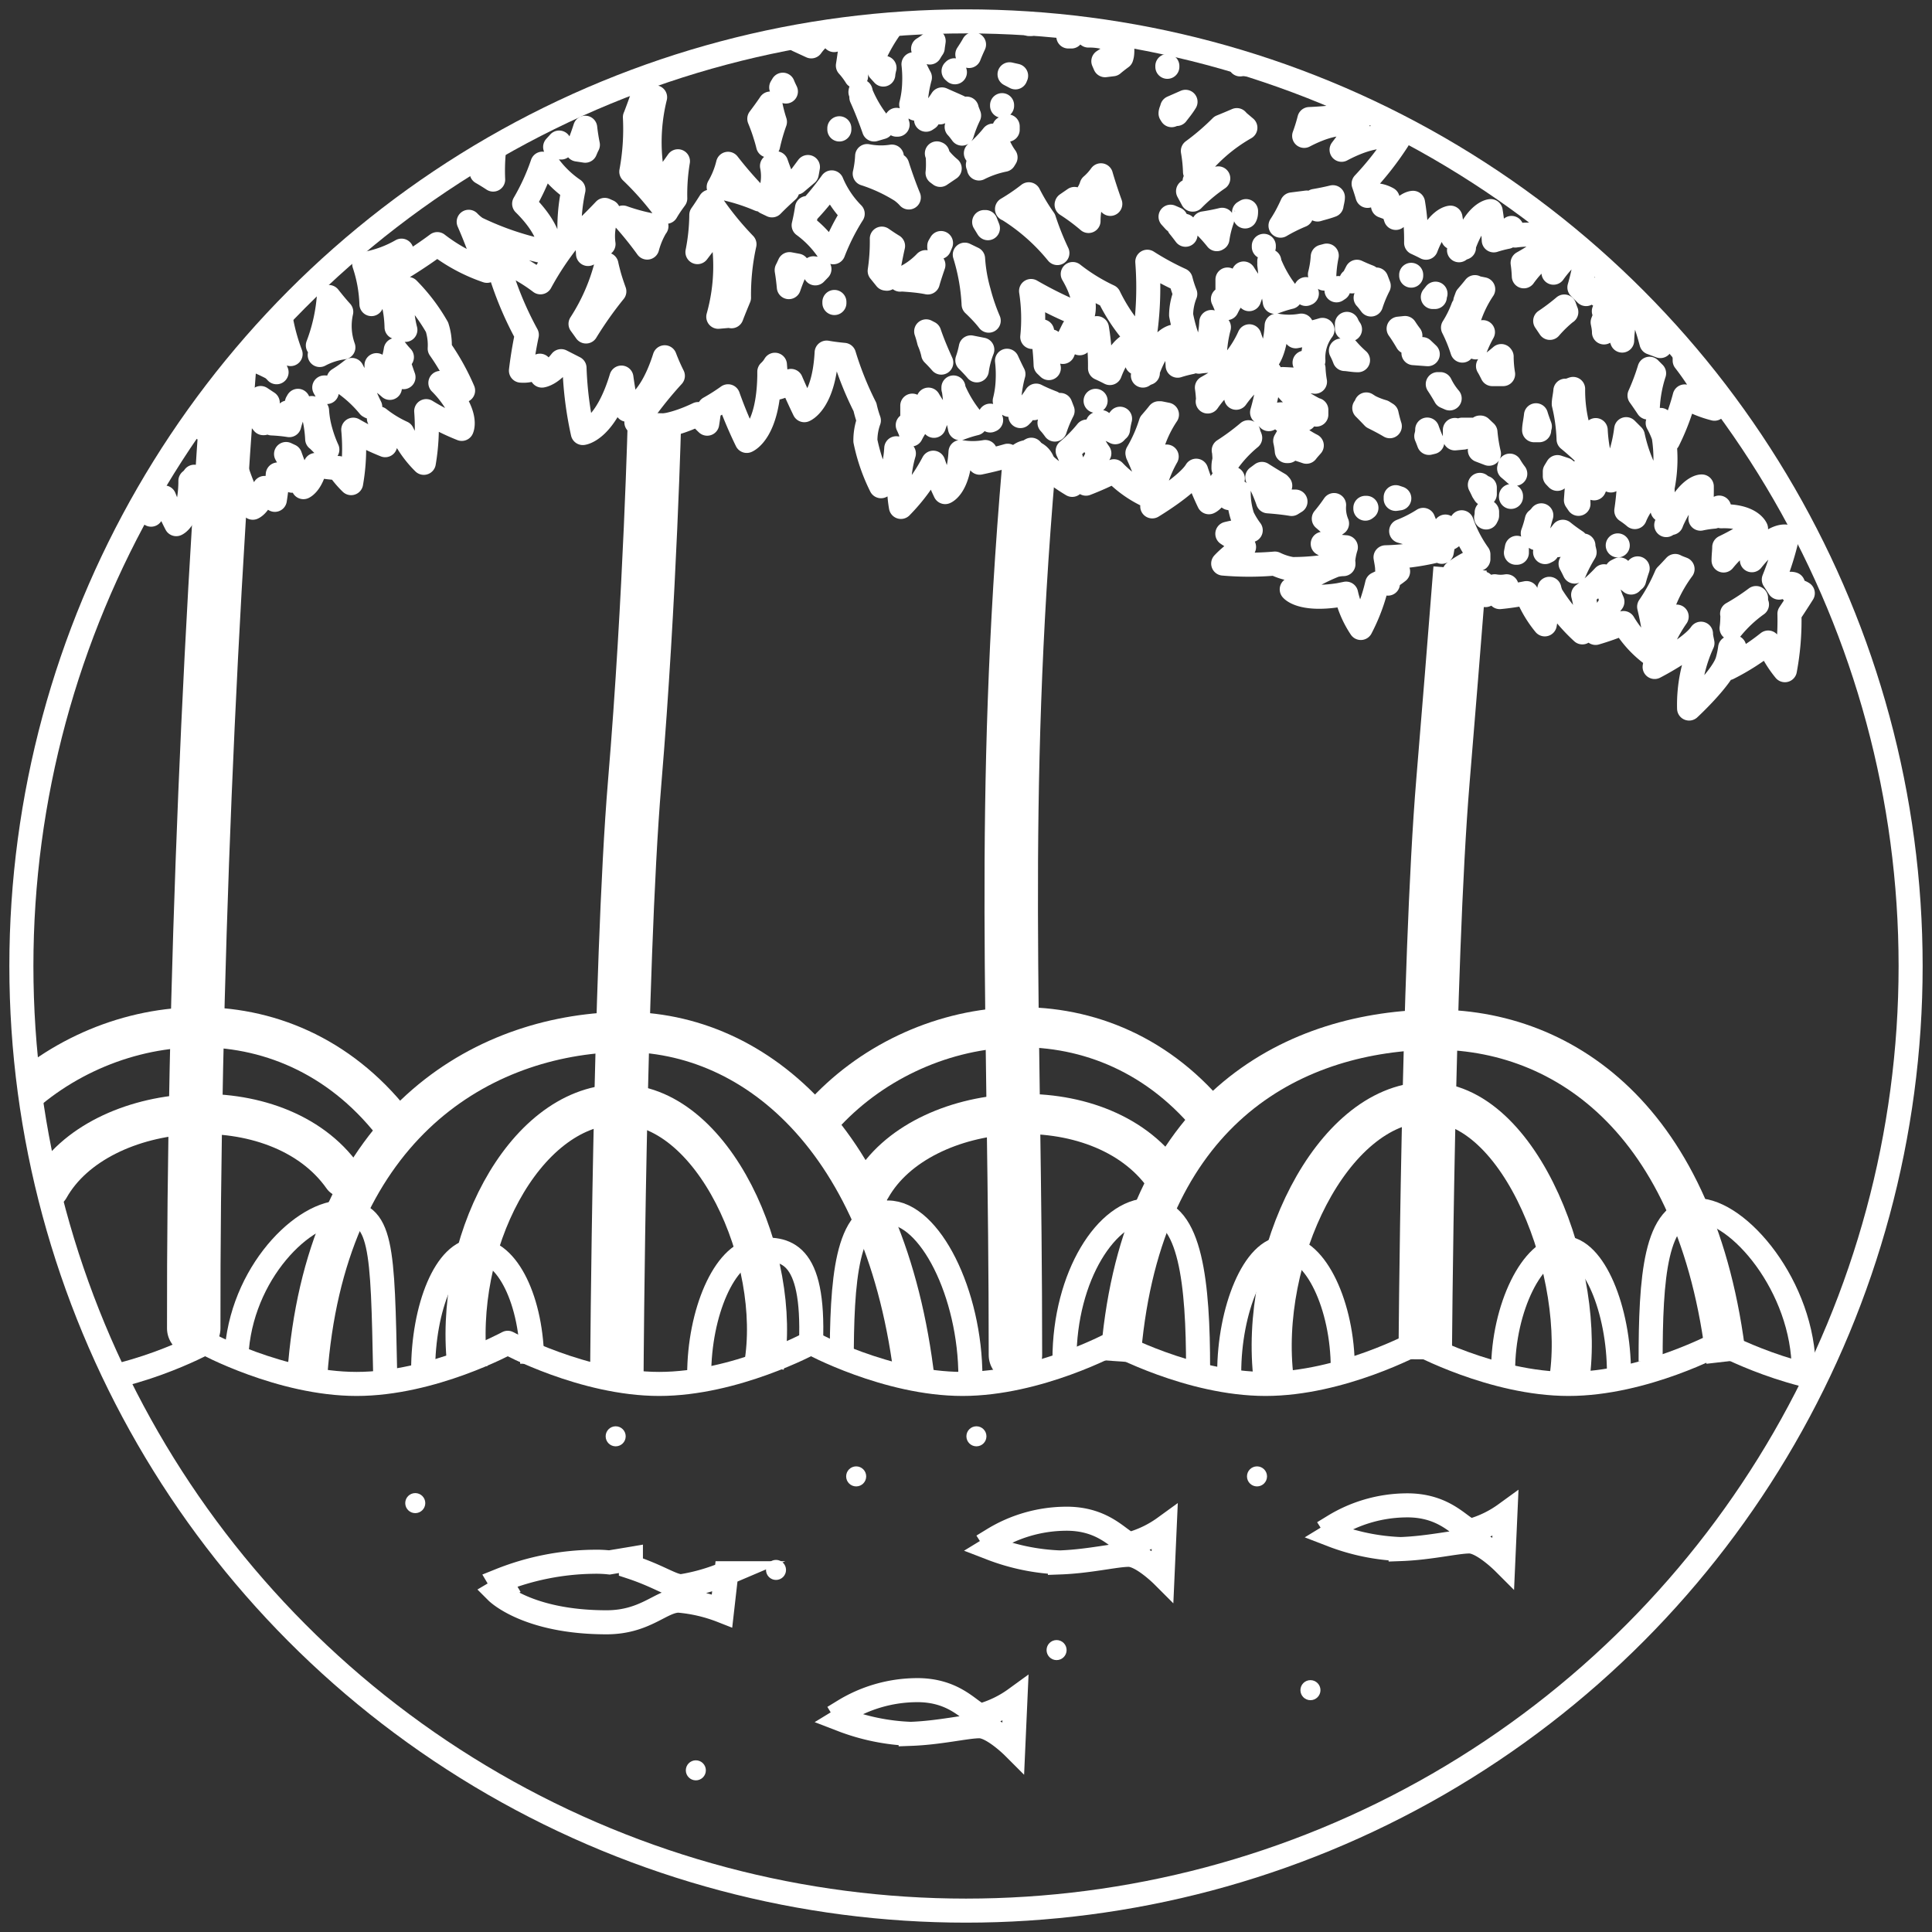 <svg id="Layer_1" data-name="Layer 1" xmlns="http://www.w3.org/2000/svg" xmlns:xlink="http://www.w3.org/1999/xlink" viewBox="0 0 144.6 144.6"><rect x="0" y="0" width="144.6" height="144.6" fill="#333333" stroke="none"/><defs><style>.cls-1,.cls-10,.cls-2,.cls-4,.cls-5,.cls-6,.cls-7,.cls-8,.cls-9{fill:none;}.cls-10,.cls-2,.cls-4,.cls-5,.cls-6,.cls-7,.cls-8,.cls-9{stroke:#fff;}.cls-2,.cls-5,.cls-6,.cls-7,.cls-8,.cls-9{stroke-miterlimit:10;}.cls-2{stroke-width:1.8px;}.cls-3{clip-path:url(#clip-path);}.cls-10,.cls-4,.cls-8,.cls-9{stroke-linecap:round;}.cls-10,.cls-4{stroke-linejoin:round;}.cls-4{stroke-width:1.8px;}.cls-5,.cls-8{stroke-width:3px;}.cls-10,.cls-6{stroke-width:1.8px;}.cls-7,.cls-9{stroke-width:4px;}.cls-11{fill:#fff;}</style><clipPath id="clip-path"><circle id="SVGID" class="cls-1" cx="72.3" cy="72.3" r="70.7"/></clipPath></defs><title>mangrovenZeichenfläche 1</title><circle id="SVGID-2" data-name="SVGID" class="cls-2" cx="72.3" cy="72.3" r="70.7"/><g class="cls-3"><path class="cls-4" d="M-30,100.5s5.67,3.08,11.34,3.08,11.34-3.08,11.34-3.08,5.67,3.08,11.34,3.08,11.33-3.08,11.33-3.08,5.67,3.08,11.34,3.08S38,100.5,38,100.5s5.67,3.08,11.34,3.08S60.7,100.5,60.7,100.5s5.67,3.08,11.34,3.08,11.34-3.08,11.34-3.08,5.67,3.08,11.34,3.08,11.34-3.08,11.34-3.08,5.67,3.08,11.34,3.08,11.34-3.08,11.34-3.08,5.67,3.08,11.34,3.08,11.34-3.08,11.34-3.08"/><path class="cls-5" d="M23,102.92c1.3-18.25,12.51-25.25,23-25.67,10.29-.41,20.38,8,22.47,26.17"/><path class="cls-5" d="M35,102.42c-1.14-9.19,4.15-19.57,11.18-19.76,7.23-.2,12.39,11.59,11,19.6"/><path class="cls-6" d="M31.67,102.58c0-4.69,1.69-9,4-9s4.16,3.8,4.16,8.49"/><path class="cls-6" d="M52.33,102.92c0-4.69,1.9-9.06,4.18-9.33s4.45.06,4.19,6.92"/><path class="cls-6" d="M17.68,102.07c0-6.26,4.69-11.2,7.82-11.32s3.13,2.49,3.33,12.17"/><path class="cls-6" d="M63,102.07c0-6.26.33-11.32,3.46-11.32s6.17,6.07,6.17,12.33"/><path class="cls-7" d="M49,30.92s-.33,13.67-1.5,27.67c-1.15,13.8-1.33,44.17-1.33,44.17"/><path class="cls-5" d="M83.85,101.9C85.15,83.66,96,77.5,106.53,77.08c10.29-.41,20.58,6.6,22.68,24.82"/><path class="cls-5" d="M95.33,103.25c-1.14-9.19,4.32-20.57,11.35-20.76,7.23-.2,12.12,13.09,10.72,21.09"/><path class="cls-6" d="M92,102.75c0-4.69,1.86-9.33,4.16-9.33s4.34,4.31,4.34,9"/><path class="cls-6" d="M112.5,102.58c0-4.69,2.21-9.17,4.51-9.17s4.16,4.65,4.16,9.33"/><path class="cls-6" d="M79.67,101.75c0-6.26,3.2-11.17,6.33-11.17s3.67,5.57,3.67,11.83"/><path class="cls-6" d="M123.54,101.9c0-6.26.33-11.32,3.46-11.32s8,5.74,8,12"/><path class="cls-7" d="M109.28,42.55c-.43,5.42-.88,11.09-1.28,15.86-1.15,13.8-1.33,43.33-1.33,43.33"/><path class="cls-8" d="M61.5,83.58c7.09-7.93,20.74-9.88,29,0"/><path class="cls-8" d="M65.17,88.92c3.75-6.68,17.12-7.77,22-.83"/><path class="cls-9" d="M77,34.92c-2.17,25.35-1,41.5-1,66.5"/><path class="cls-8" d="M0,83.58c7.09-7.93,20.74-9.88,29,0"/><path class="cls-8" d="M3.67,88.92c3.75-6.68,17.12-7.77,22-.83"/><path class="cls-9" d="M17.83,19.25C15.67,44.6,14.46,74.42,14.5,99.42"/><path class="cls-10" d="M77.19,36.11a22,22,0,0,0,0-2.45,2.14,2.14,0,0,0,.24.41,13.7,13.7,0,0,0,2.82,2.22s.53-.71-.34-2.54a10.25,10.25,0,0,0,1.43-1.45l.21.17v-.07a4.7,4.7,0,0,0,.73,1.53,8.16,8.16,0,0,0-1,2.27,22.48,22.48,0,0,0,2.09-.93,8.5,8.5,0,0,0,2.94,2,6.14,6.14,0,0,0-.07.63s2.65-1.59,3.29-2.67a19,19,0,0,0,.95,2.36s.61-.23.95-1.56l.84-.21A7.27,7.27,0,0,0,92,37.28s.3-.18.71-.45A5.81,5.81,0,0,0,93,38.69a6.11,6.11,0,0,0,.61,1,9.1,9.1,0,0,0-1.75.26s.35.24.87.55l-.22.05.6.39a7.25,7.25,0,0,0-1.56,1.24,22.25,22.25,0,0,0,3.87,0,4.56,4.56,0,0,0,1.28.41,16.46,16.46,0,0,0,3.85-.44s0,0,0,.07a2.88,2.88,0,0,0-.65.09,14.29,14.29,0,0,0-3.22,1.8s.68.87,3.52.43l.55-.11A7.57,7.57,0,0,0,101.85,47a13.82,13.82,0,0,0,1.22-3.3l.47-.23.34.21s0-.15,0-.39a6.48,6.48,0,0,0,.76-.52l-.82-.17c0-.27-.07-.58-.12-.89a18.17,18.17,0,0,0,3.64-.46s-.19-.87-2.47-1.5a9.36,9.36,0,0,0,1.65-.84l0,0a8.51,8.51,0,0,0,1.39,2.39s.16-.87.27-1.89c.12.53.22.91.22.91s.51-.13,1-1.23a9.64,9.64,0,0,0,1.25,2.41q0,.17,0,.34a7.22,7.22,0,0,0-1.8,1,18.44,18.44,0,0,0,2.12.82c.12.52.21.88.21.88s.32-.08.69-.66a2.66,2.66,0,0,0,.89,0,7.53,7.53,0,0,0-.51.81,18.9,18.9,0,0,0,2-.3,8.52,8.52,0,0,0,1.37,2.34s.25-1.35.34-2.66a2.46,2.46,0,0,0,.16.48,13.39,13.39,0,0,0,2.31,2.78s.6-.7.06-2.81a10.65,10.65,0,0,0,1.56-1.39l.17.21v-.07a5.58,5.58,0,0,0,.46,1.76,9.82,9.82,0,0,0-1.26,2.34,19.83,19.83,0,0,0,2.09-.74A8,8,0,0,0,124,49.24c-.12.41-.16.68-.16.68s2.72-1.39,3.47-2.49c0,.23.07.47.11.7a11.12,11.12,0,0,0-1,4.9s2.46-2.27,2.86-3.54a6.43,6.43,0,0,0,.21-1l.31-.05a9.19,9.19,0,0,0-.46,1.57,17.15,17.15,0,0,0,3-1.92,8.43,8.43,0,0,0,1.25,2.07,20.21,20.21,0,0,0,.34-4.22c.53-.79,1-1.54,1-1.54a1.21,1.21,0,0,0-.85-.17c.08-.31.12-.51.12-.51s-.37-.15-1.05.26l-.39-.6a21.1,21.1,0,0,0,1-3.2s-.94-.38-2.64,1.75c.26-.87.43-1.62.43-1.62s-.91-.36-2.55,1.64c0-.37.05-.72.05-1a17.41,17.41,0,0,0,2.38-1.38s-.38-1-2.6-.93c-.09-.41-.16-.65-.16-.65s-.17.27-.4.68a7.82,7.82,0,0,0-1,.15c.12-1.18.1-2.41.1-2.41s-1-.08-2.21,2.55l-.07.18a1.23,1.23,0,0,0-.38.16c.22-.62.36-1.12.36-1.12a1.42,1.42,0,0,0-.64,0c.05-.9,0-1.66,0-1.66h0a10.83,10.83,0,0,0,.09-3.86,6.46,6.46,0,0,0-.45-1l.22-.23a9.19,9.19,0,0,0,.56,1.54,17.16,17.16,0,0,0,1.24-3.3,8.42,8.42,0,0,0,2.23.92,20.24,20.24,0,0,0-2.23-3.6c0-1-.14-1.81-.14-1.81a1.14,1.14,0,0,0-.79.36l-.2-.47s-.38.1-.69.83l-.67-.25a21.1,21.1,0,0,0-1.1-3.16s-1,.25-1.09,3c-.31-.85-.62-1.56-.62-1.56s-.42.11-.74.95c0-.26-.05-.52-.1-.76.17-.43.28-.75.28-.75a.79.79,0,0,0-.19-.08c.35-.64.6-1.17.6-1.17a1.47,1.47,0,0,0-.92,0c0-.28.06-.47.06-.47a1.54,1.54,0,0,0-1.07.36l-.5-.5a16.76,16.76,0,0,0,.58-3s-1-.22-2.52,1.9c.15-.81.22-1.52.22-1.52s-1-.21-2.44,1.79a9.39,9.39,0,0,0-.09-1,18.29,18.29,0,0,0,2.3-1.53s-.54-.83-2.86-.52a6.17,6.17,0,0,0-.27-.57s-.14.27-.33.67a9.32,9.32,0,0,0-1,.26,20.45,20.45,0,0,0-.23-2.19s-1.09.05-2,2.57c0,.06,0,.11,0,.17a1.36,1.36,0,0,0-.37.19c.14-.58.22-1.05.22-1.05a1.72,1.72,0,0,0-.67.11c-.07-.82-.19-1.5-.19-1.5s-1,.06-1.83,2.25c-.25-.13-.5-.25-.74-.36a16.93,16.93,0,0,0-.23-3s-.62,0-1.29,1.13l-.05-.15.16-.12a1.17,1.17,0,0,0-.32-.29c-.14-.33-.25-.52-.25-.52l-.15.31-.35-.13.35-.53a2.08,2.08,0,0,0-1.51-.22c-.09-.31-.19-.62-.29-.91a22.67,22.67,0,0,0,2.56-3.27s-1.11-.91-4.21.73c.68-.89,1.2-1.69,1.2-1.69s-1.07-.88-4,.65A12.7,12.7,0,0,0,98,8.91a24.56,24.56,0,0,0,3.71-.43s-.11-1.34-3.12-2.4a7.19,7.19,0,0,0,0-.84s-.33.23-.79.59a12.68,12.68,0,0,0-1.37-.31A27.14,27.14,0,0,0,97.5,2.75s-1.34-.6-3.95,1.89l-.17.18a1.84,1.84,0,0,0-.56,0c.53-.61.91-1.14.91-1.14a2.33,2.33,0,0,0-.87-.28c.42-1,.7-1.93.7-1.93S92.33.94,90,3c-.22-.32-.45-.61-.67-.88a22.94,22.94,0,0,0,1.58-3.78s-.76-.34-2.25.56a8.87,8.87,0,0,0,.12-1.59s-1,.71-2,1.6c-.3-.85-.58-1.49-.58-1.49s-.92.28-1.46,2.29c0-.14-.09-.27-.14-.4A25.61,25.61,0,0,0,85.8-3.87s-.84-.37-2.46.69A11.6,11.6,0,0,0,81.93-5a9.46,9.46,0,0,0,.18-2,20.26,20.26,0,0,0-4,3.65A25.17,25.17,0,0,0,77-6.76s-.93.28-1.46,2.29a11.79,11.79,0,0,0-.64-2.66,10.92,10.92,0,0,0,.62-3.69,21.35,21.35,0,0,0-3.89,3.51,23.3,23.3,0,0,0-1.26-3.82s-1.41.42-1.75,4c0,.27,0,.53,0,.79a10.31,10.31,0,0,0-1.06-2.14,23.57,23.57,0,0,0-1.34,4.67A6,6,0,0,0,64.8-2.1a18.54,18.54,0,0,0-.68,4.81S65.51,2.9,67.25,0c.15.3.3.57.43.81a12.41,12.41,0,0,0-2.44,3.84c-.56-.53-1-.93-1-.93s-.5.51-.17,2a5.43,5.43,0,0,0-.61-.81c.2-1.24.29-2.28.29-2.28A2.12,2.12,0,0,0,62.43,3a7.43,7.43,0,0,0-.57-1.45s-.3.58-.63,1.33a4.1,4.1,0,0,0-.51.59L59.7,3a26.82,26.82,0,0,0-.77-4.85s-1.69.23-2.75,4.23C56,1.06,55.68,0,55.68,0S54.05.2,53,4a15,15,0,0,0-.66-1.37A29.06,29.06,0,0,0,54.95-.95s-1.25-1-4.6.77a8.52,8.52,0,0,0-.7-.7s-.06.47-.13,1.17a15,15,0,0,0-1.38.94A32.12,32.12,0,0,0,46.6-1.93S45-1.25,45.06,3c0,.1,0,.19,0,.29a2.18,2.18,0,0,0-.45.49c-.1-1-.25-1.7-.25-1.7a2.6,2.6,0,0,0-.95.53c-.55-1.19-1.1-2.15-1.1-2.15s-1.45.62-1.53,4.36c-.45-.07-.89-.11-1.31-.13a27.15,27.15,0,0,0-2-4.41s-.91.39-1.33,2.4a10.49,10.49,0,0,0-1.28-1.38s-.19,1.43-.25,3c-1-.42-1.76-.7-1.76-.7s-.5,1,.8,3.1l-.47-.22a30.36,30.36,0,0,0-1.75-3.67s-1,.43-1.38,2.69a13.66,13.66,0,0,0-2.74-.27,11.19,11.19,0,0,0-1.58-1.76s-.57,4.3,0,6.39a29.78,29.78,0,0,0-3.88-1.73s-.51,1,.81,3.11A14,14,0,0,0,19.81,9.7a12.92,12.92,0,0,0-2.69-3.51,25.26,25.26,0,0,0-.1,6.2,27.56,27.56,0,0,0-4.32-2s-.77,1.56,2.06,4.75c.21.23.42.45.63.66a11.69,11.69,0,0,0-2.69-.8,27.89,27.89,0,0,0,3,4.93A7.06,7.06,0,0,0,16,22.48a21.94,21.94,0,0,0,3.62,4.47,1.83,1.83,0,0,0,.46-.86c.14.45.36,1.13.62,1.77a2.13,2.13,0,0,0-.35-.32A13.7,13.7,0,0,0,17,26.31s-.28.84,1.11,2.31a10.25,10.25,0,0,0-.91,1.82l-.26-.1v0a4.8,4.8,0,0,0-1.16-1.21,8.15,8.15,0,0,0,.24-2.46,22.48,22.48,0,0,0-1.7,1.53,8.5,8.5,0,0,0-3.41-1,6.13,6.13,0,0,0-.13-.62s-2,2.33-2.3,3.56A19,19,0,0,0,6.9,28.27s-.51.41-.42,1.78l-.73.46A7.27,7.27,0,0,0,5.54,29a17.78,17.78,0,0,0-2,2.88,8.1,8.1,0,0,0-2.06-1.13,15.87,15.87,0,0,0,1.43,3.58c-.18.88-.28,1.67-.28,1.67a1.37,1.37,0,0,0,.89-.23c.05.28.09.46.09.46s.41,0,.9-.68l.63.32a16.76,16.76,0,0,0,.38,3s1.06-.11,1.8-2.59c.11.82.26,1.51.26,1.51s1-.11,1.76-2.46a9.39,9.39,0,0,0,.38.88A18.3,18.3,0,0,0,8,38.46s.77.62,2.88-.4a6.16,6.16,0,0,0,.43.46s0-.3.1-.73a9.31,9.31,0,0,0,.88-.56,20.46,20.46,0,0,0,.9,2s1-.39,1.06-3.06c0-.06,0-.12,0-.18a1.4,1.4,0,0,0,.29-.31c0,.6.12,1.08.12,1.08a1.73,1.73,0,0,0,.6-.32c.32.75.65,1.37.65,1.37s.91-.38,1-2.71c.28.05.56.09.82.11A16.94,16.94,0,0,0,18.92,38s.58-.22.88-1.48a6.9,6.9,0,0,0,.77.89s.15-.89.22-1.9c.6.28,1.08.47,1.08.47s.32-.64-.46-2l.3.14a18.94,18.94,0,0,0,1,2.34s.62-.26.91-1.66a8.58,8.58,0,0,0,1.71.23,7.21,7.21,0,0,0,.95,1.13,15,15,0,0,0,.16-4,18.7,18.7,0,0,0,2.39,1.16s.32-.65-.47-2a8.48,8.48,0,0,0,1.75,1.07,8.08,8.08,0,0,0,1.61,2.25,15.75,15.75,0,0,0,.18-3.87,17.25,17.25,0,0,0,2.66,1.33s.51-1-1.19-3c-.14-.16-.27-.3-.41-.44a7.62,7.62,0,0,0,1.7.57,17.42,17.42,0,0,0-1.75-3.14,4.41,4.41,0,0,0-.2-1.6,13.7,13.7,0,0,0-2.17-2.86s-.81.64-.2,3.06l-.66-.2a8.78,8.78,0,0,0-1-3.89,22.35,22.35,0,0,0-.88,2.16,10.54,10.54,0,0,0-.54-3h0a8.43,8.43,0,0,0,2.79-1,9.67,9.67,0,0,0-.2,1.43s1.46-.86,2.88-1.92a12.87,12.87,0,0,0,3.72,2,35.19,35.19,0,0,0-1.37-3.67,3.41,3.41,0,0,0,.58.49,21.94,21.94,0,0,0,5.46,1.81s.43-1.35-1.89-3.65a16.39,16.39,0,0,0,1.37-3l.41.14,0-.06a7.67,7.67,0,0,0,1.91,1.87,13.52,13.52,0,0,0-.28,3.64,21.94,21.94,0,0,0-2.19,3.29,12.49,12.49,0,0,0-3.3-1.8,25.43,25.43,0,0,0,2.28,5.73c-.3,1.41-.44,2.68-.44,2.68a2.2,2.2,0,0,0,1.42-.37c.09.45.15.74.15.74s.66-.07,1.44-1.08l1,.51a26.82,26.82,0,0,0,.62,4.87s1.69-.18,2.89-4.15c.18,1.31.42,2.41.42,2.41s1.63-.17,2.82-3.93a15,15,0,0,0,.61,1.39,29.05,29.05,0,0,0-2.73,3.48s1.22,1,4.62-.62a8.5,8.5,0,0,0,.68.72s.08-.47.16-1.16a15,15,0,0,0,1.4-.89A32.12,32.12,0,0,0,55.89,33s1.62-.62,1.69-4.89c0-.1,0-.19,0-.29A2.18,2.18,0,0,0,58,27.3c.07,1,.2,1.71.2,1.71a2.6,2.6,0,0,0,1-.5c.52,1.21,1,2.19,1,2.19s1.47-.57,1.67-4.31c.45.08.88.13,1.3.17a24.37,24.37,0,0,0,1.57,3.91,8.27,8.27,0,0,0,.29,1A4.41,4.41,0,0,0,64.77,33a13.7,13.7,0,0,0,1.17,3.39s1-.36,1.14-2.84l.57.39a8.78,8.78,0,0,0-.22,4,14.05,14.05,0,0,0,2.42-3.31,19.79,19.79,0,0,0,.89,2.2s1-.36,1.15-3h0a5.25,5.25,0,0,0,1.85,0,6.43,6.43,0,0,0-.42.8s1-.2,2.1-.52a8.15,8.15,0,0,0,1.77,1.94M45.26,15.71l.27.12a4.47,4.47,0,0,0-.36,2.44c-.3.18-.71.44-1.16.74a13,13,0,0,0-.22-1.82C44.23,16.77,44.75,16.25,45.26,15.71ZM29.06,14.5l.29.45-.1,0Zm3.42-1.23.12-.31,0,.09ZM33,11.66c.14-.44.27-.89.38-1.32.69.08,1.43.12,2.08.14a5.59,5.59,0,0,0-1.87,1.37Zm49.28-10c.35.48.74,1,1.11,1.37a4.73,4.73,0,0,0-1.93-.37c-.07-.17-.15-.33-.22-.47C81.63,2,82,1.84,82.32,1.66ZM111,36.78q-.11-.24-.24-.49a2.21,2.21,0,0,0,.31.21l.06,0c0,.15,0,.31,0,.48ZM96.07,31.41l0,.08h0ZM96.19,33c.16-.27.3-.54.42-.77a6.51,6.51,0,0,0,1.57,1.11c-.14.16-.28.31-.4.47-.75-.26-1.37-.43-1.37-.43a1.16,1.16,0,0,0,0,.38h-.1A5.56,5.56,0,0,0,96.19,33ZM75.52,30.3,75.2,30a7.25,7.25,0,0,0,.22-1.55A9.16,9.16,0,0,0,75.37,27c.15.33.31.67.48,1A9.33,9.33,0,0,0,75.52,30.3Zm-2.65-7.52a15,15,0,0,0-.66-3.72l.62.3a11.67,11.67,0,0,0,.43,2.47A15,15,0,0,0,74,24C73.67,23.57,73.27,23.16,72.87,22.78Zm-25.35-14c.16-.41.34-.9.52-1.41h.19l.8-.09a14,14,0,0,0,.07,7s.8-1,1.64-2.21a15,15,0,0,0-.2,2.78c-.22.3-.45.62-.67,1a22.29,22.29,0,0,0-2.62-3A17.52,17.52,0,0,0,47.52,8.77Zm10.26,3.65.31-.21a20.3,20.3,0,0,0,.84,2.05c-.37.34-.77.71-1.15,1.1l-.46-.22A3.86,3.86,0,0,0,57.78,12.42Zm62.15,22.92a20.33,20.33,0,0,0-2.53-2.47,13.06,13.06,0,0,0-.36-2.64c0-.29.09-.62.12-1l.11,0c.17,0,.31-.08.47-.13a10.8,10.8,0,0,0,1,4.65s.35-.7.69-1.57a11.19,11.19,0,0,0,.58,3.06Zm-6.84,1.84,0-.06h0ZM97.74,22q0-.18,0-.36v0c0,.11,0,.21.07.33Zm-26-14a3.52,3.52,0,0,0-1.39.41L70,8.14c.18-.23.35-.46.5-.7C70.94,7.64,71.37,7.82,71.76,8Zm29.07,16.58c0-.11,0-.23,0-.34a2.14,2.14,0,0,0,.23.41ZM99,19.21l.3-.08a9.3,9.3,0,0,0-.19,1.72l-.32-.31A7.18,7.18,0,0,0,99,19.21ZM115.2,32c0,.07,0,.13,0,.2l-.38,0c0-.32.1-.71.14-1.12.09.3.19.57.29.84Zm-8.34-5.49-1.07-.08.67-.3Zm-1.54-.91c-.2-.34-.41-.68-.64-1l.48-.05c.13.2.26.39.4.57C105.47,25.24,105.39,25.4,105.32,25.56Zm2.86,4.08c-.18-.32-.37-.63-.57-.93l.19,0a5.08,5.08,0,0,0,.7,1.07Zm-8-8.05-.15.1.14-.17Zm6.77,11.52c-.06-.16-.12-.33-.2-.51a1.72,1.72,0,0,0,.07-.49q.18.51.38.94Zm5.44-6.46A8.12,8.12,0,0,0,112.5,28c-.28,0-.55,0-.81,0-.1-.2-.2-.4-.32-.6C111.71,27.19,112.05,26.92,112.36,26.65Zm-9.2-5.3a9.44,9.44,0,0,0-.58,1.4c-.13-.18-.26-.35-.4-.5.35-.59.64-1.14.75-1.37l.05,0Zm-2-.33.37-.72c.3.14.6.27.89.38A3.34,3.34,0,0,0,101.13,21Zm1,9.38.07-.17.25.16a5.52,5.52,0,0,0,1,.39l.27.17c.07.32.15.63.24.91-.42-.25-.85-.47-1.23-.66-.2-.21-.43-.45-.68-.7Zm0,7.63,0-.06.08,0Zm7.64-5.77-.19.31-.11.14-.64.06c0-.21,0-.42,0-.63.39.12.64.18.64.18l-.1-.2.72,0a2.05,2.05,0,0,0-.34.26ZM113,34.85a6,6,0,0,0,.41.61c-.14-.13-.29-.26-.46-.4ZM110.45,26l-.37-.52c.25-.16.57-.38.91-.62A9.29,9.29,0,0,0,110.45,26Zm-3.06-3.77h-.15l.2-.25C107.42,22,107.4,22.11,107.38,22.2ZM93.26,15.8c0,.13,0,.27-.07.4,0-.11-.05-.21-.08-.31Zm-4-.86-.34-.63a6.11,6.11,0,0,0,.49.42s0-.5,0-1.17c.43,0,1.07-.11,1.77-.21A12.66,12.66,0,0,0,89.28,14.94ZM75.42,9.46c0,.09,0,.17,0,.25l-.26-.12Zm-2.15,3.15c0-.09,0-.18-.08-.27a8.77,8.77,0,0,0,.16-1.05l-.31.18a9.61,9.61,0,0,0,1.28-1.32l.21.17v-.07a4.7,4.7,0,0,0,.73,1.53l-.11.18A7.4,7.4,0,0,0,73.27,12.61Zm14.8-4.08-.14,0-.24.09-.08-.13c0-.14.09-.28.12-.43l1-.44C88.5,8,88.28,8.25,88.07,8.53ZM75,7.92V7.87h0Zm-2.64.28.17.44A9.45,9.45,0,0,0,72,10c-.13-.18-.26-.35-.4-.5.35-.59.64-1.14.75-1.37Zm1.58,8.88-.28-.46.1,0ZM76,5.79l-.44-.23.49.11Zm-6.54,3v.07l-.15.1Zm.66,2.69a2.14,2.14,0,0,0,.24.41,5.21,5.21,0,0,0,.72.72l-.71.48-.2-.15C70.22,12.53,70.21,12,70.17,11.5Zm.31,6.71-.13.31,0-.09Zm4.94-2.54A15,15,0,0,0,77,14.54a14.72,14.72,0,0,0,1.14,1.89,21.31,21.31,0,0,0,1,2.51l-.1-.12A14.93,14.93,0,0,0,75.43,15.67Zm4.47-.36.58-.4.19.38a2.44,2.44,0,0,0,1.09-1.38,4.33,4.33,0,0,0,.7-.77c.14.49.39,1.28.7,2.14-.54-.61-.94-1-.94-1s-.68.53-.69,2.28a14.91,14.91,0,0,0-1.64-1.22ZM88,16.39l-.1.15-.29-.32Zm.66.51a4.31,4.31,0,0,0,.07.67c-.15-.2-.31-.41-.49-.63Zm2.41,1a10.88,10.88,0,0,0-.9-1l-.08-.18c.46-.07.93-.16,1.38-.27A7.49,7.49,0,0,0,91.12,17.87Zm3.52.5,0,.08,0-.06ZM95,19.54l0,.1,0,0,0,0Zm5.83,7.11s0-.2,0-.51a8.14,8.14,0,0,0,.81.82c-.37,0-.72-.08-1-.09-.08-.21-.17-.42-.28-.63A6.12,6.12,0,0,0,100.82,26.66Zm3.63,10.69s0-.08,0-.13l.27.09Zm6.3-3.64c0-.35,0-.68,0-1l.08-.11h-.08c0-.26,0-.47,0-.59h.05l.37.35a11.39,11.39,0,0,0,.26,1.61Zm-.25-12.15.5.1a8.8,8.8,0,0,0-1.46,4.14l0,0a2.58,2.58,0,0,0-.1.45,11.65,11.65,0,0,0-.7-1.72A8.11,8.11,0,0,0,109.5,23a6.07,6.07,0,0,0,.54-.38l-.37-.08.12-.33c.18-.21.39-.45.6-.72ZM97.39,16.12a12.41,12.41,0,0,0-1.55.77c.12-.18.24-.38.36-.59s.35-.66.5-1l1.1-.14C97.68,15.45,97.53,15.77,97.39,16.12Zm-4.7-7,.52.44a12.47,12.47,0,0,0-3.77,3.3,11,11,0,0,0-.16-1.56A18,18,0,0,0,91.4,9.48c.35-.14.75-.31,1.17-.49ZM84,3.68c0,.21,0,.42-.07.62-.23.17-.45.34-.65.51l-.57.07-.13-.3c.63-.41,1.15-.78,1.38-.95ZM71.47,5.41l-.1-.09.06-.06Zm-2.62.39a9.33,9.33,0,0,0-.33,2.33l-.32-.31a7.25,7.25,0,0,0,.22-1.55,9.16,9.16,0,0,0-.05-1.46C68.52,5.15,68.68,5.49,68.85,5.8ZM67.11,9c0,.11,0,.21.07.33h-.08q0-.18,0-.36ZM54.56,23.64l-.8.07a14,14,0,0,0,.15-7s-.83,1-1.71,2.16a15,15,0,0,0,.29-2.78c.22-.31.44-.65.66-1a22.56,22.56,0,0,0,2.57,3.19,17.52,17.52,0,0,0-.41,4c-.17.41-.37.89-.56,1.39ZM60.38,13l-.79.67c.21-.27.52-.68.88-1.17C60.44,12.68,60.41,12.85,60.38,13Zm-1.5,7.21.08-.16.13-.28.59.11c-.2.46-.43,1-.64,1.61C59,21.06,58.95,20.64,58.88,20.23Zm2-.13.45.06-.31.32Zm5.42.77-.46-.57A14.94,14.94,0,0,0,66,17.86c.29.2.57.39.84.55-.24,1.07-.4,2.05-.46,2.45Zm-4-2L62,18.73l0,.06a7.67,7.67,0,0,0-1.85-1.93c.11-.46.19-.89.25-1.29,0,.16.05.27.05.27a21.14,21.14,0,0,0,1.8-2.19A7.37,7.37,0,0,0,63.82,16,16.4,16.4,0,0,0,62.37,18.88Zm.52-9.16V9.6l0,0ZM53.79,14a6.44,6.44,0,0,0,.7-1.74,28.6,28.6,0,0,0,2.35,2.67A14.6,14.6,0,0,0,53.79,14Zm-4.67,2.93a6.11,6.11,0,0,0-.68,1.6,26.36,26.36,0,0,0-1.82-2.25A14.65,14.65,0,0,0,49.13,16.93Zm18.25,4a5.59,5.59,0,0,0,1.91-1.31l.58.21c-.15.44-.3.88-.42,1.31C68.76,21,68,20.95,67.37,20.91ZM78,24.8a1.34,1.34,0,0,0-.74.42,13.5,13.5,0,0,0-.09-3.44A29.78,29.78,0,0,0,81,23.64s.54-1-.71-3.13A14,14,0,0,0,83,22.18a12.92,12.92,0,0,0,2.58,3.6,25.26,25.26,0,0,0,.29-6.19,20.15,20.15,0,0,0,2.5,1.36A8.5,8.5,0,0,0,88.71,22a4.41,4.41,0,0,0-.31,1.58,11.78,11.78,0,0,0,1,3l-.26.53a9.32,9.32,0,0,0-1,.26,20.45,20.45,0,0,0-.23-2.19s-1.09.05-2,2.57c0,.06,0,.11,0,.17a1.36,1.36,0,0,0-.37.19c.14-.58.22-1.05.22-1.05a1.72,1.72,0,0,0-.67.11c-.07-.82-.19-1.5-.19-1.5s-1,.06-1.83,2.25c-.25-.13-.5-.25-.74-.36a16.93,16.93,0,0,0-.23-3s-.62,0-1.29,1.13a6.9,6.9,0,0,0-.46-1.09s-.42.8-.8,1.74c-.48-.45-.88-.79-.88-.79s-.5.51-.17,2l-.24-.23A19,19,0,0,0,78,24.8ZM82,30l0,0V30Zm7.66-3.12c.26-.17.89-.79,1-2.78l.57.39A9.34,9.34,0,0,0,90.92,27a7.1,7.1,0,0,0-1.19.07Zm2.14-3.85a6.37,6.37,0,0,0-.27-.65c.21.18.34.28.34.28s0-.8,0-1.74c.2.47.36.79.36.79s.51-.2.85-1.24a9.29,9.29,0,0,0,.74,1.05c-.12.28-.23.58-.33.87-.07-.57-.14-1-.14-1S92.59,21.48,91.82,23.06Zm3.31-1.81A14.51,14.51,0,0,0,95,19.8h.07a9.3,9.3,0,0,0,1.49,2.43,9.43,9.43,0,0,0-1.15.36A9.16,9.16,0,0,0,95.12,21.25ZM99.85,37.8a3,3,0,0,0,.22,1.38l-.32.24c-.22-.21-.45-.41-.67-.6A12.67,12.67,0,0,0,99.85,37.8Zm14.87,2.12a8.11,8.11,0,0,0,.3-1,1.75,1.75,0,0,0,.34-.35,11.83,11.83,0,0,0-.39,1.71Zm1.65-4.28c0-.12,0-.24,0-.35l.2-.33.55.18a4.58,4.58,0,0,0-.56.7Zm1.71-.26a7.63,7.63,0,0,0,1.74.17c-.16.28-.33.61-.51,1-.39-.56-.71-1-.71-1s-.54.49-.46,2.16l-.19-.28C118,36.71,118.07,35.94,118.08,35.39Zm3,5.44h0l0,0Zm-3.85-17.47A9.38,9.38,0,0,0,116,24.54l-.35-.52a15.69,15.69,0,0,0,1.43-1.08C117.12,23.06,117.18,23.22,117.23,23.36Zm-11.61-2.72v-.06h0Zm-7-5c-.07-.23-.15-.42-.22-.59.46-.08.92-.17,1.36-.28,0,.19-.07.39-.1.6C99.29,15.5,98.94,15.58,98.61,15.68ZM87.37,5l0-.06,0,0ZM80.19,2.73l-.23,0,.26-.11ZM77.12,1.8l-.09,0,.2-.41C77.19,1.5,77.15,1.64,77.12,1.8ZM72.9,3.33c-.12.26-.25.55-.37.86l-.13-.12c.15-.23.31-.47.47-.76h0Zm-3.09.25q-.11.16-.22.35l-.5-.28a5.45,5.45,0,0,0,.79-.58C69.86,3.23,69.83,3.4,69.81,3.57Zm-3.7,2-.31-.34.4-.16A3.92,3.92,0,0,0,66.11,5.55Zm.64,6.17a6.42,6.42,0,0,0-.42.8l.82-.18c.22.69.52,1.56.87,2.41a3.42,3.42,0,0,0-.57-.51A12.11,12.11,0,0,0,64.72,13a7.44,7.44,0,0,0,.18-1.32h0A5.25,5.25,0,0,0,66.75,11.72ZM58.59,6.34c.07.18.15.34.23.51l-.35-.31ZM58,9.12a14.49,14.49,0,0,0-.51,1.77c-.06-.25-.13-.5-.22-.78-.13-.43-.28-.83-.44-1.22.24-.32.53-.71.82-1.14A11,11,0,0,0,58,9.12ZM40.37,8.63l0-.08h0Zm-3.9,1.86h.09L37,11a15,15,0,0,0-.09,2.44c-.29-.19-.58-.37-.86-.53C36.29,11.88,36.42,10.89,36.47,10.49Zm8.92,9.31c.05.25.12.51.19.78.12.43.26.84.4,1.23a28,28,0,0,0-2.12,3q-.19-.27-.41-.57A14.87,14.87,0,0,0,45.39,19.8Zm17.06,2.8,0,.08h0Zm7.39,3.88a5,5,0,0,0-.3-.92c-.07-.29-.14-.53-.22-.76l.23.12c.26.77.6,1.56.9,2.22C70.26,26.92,70.05,26.7,69.84,26.49ZM72.66,26l.86.17a6.85,6.85,0,0,0-.41,1.55c-.22-.26-.47-.52-.71-.76A7.16,7.16,0,0,0,72.66,26Zm1.45,5.47q0-.18,0-.36v0c0,.11,0,.21.07.33Zm2.26-.33.14-.17V31Zm.68-.83c.18-.23.35-.46.5-.7.39.2.82.38,1.21.53a3.52,3.52,0,0,0-1.39.41Zm2.26,0,.05,0,.17.44a9.45,9.45,0,0,0-.58,1.4c-.13-.18-.26-.35-.4-.5C78.91,31.13,79.2,30.57,79.31,30.35Zm3.11,1.28c0,.09,0,.17,0,.25l-.26-.12Zm8-1.58a9.38,9.38,0,0,0-.09-1,18.29,18.29,0,0,0,2.3-1.53,1.14,1.14,0,0,0-.4-.31,7.94,7.94,0,0,0,1.28-2,19.79,19.79,0,0,0,.89,2.2s1-.36,1.15-3h0a5.25,5.25,0,0,0,1.85,0,6.42,6.42,0,0,0-.42.8s1-.18,2-.48A3.48,3.48,0,0,0,98.3,27c-.41.07-.66.14-.66.14l.67.43a7.81,7.81,0,0,0,.11,1c-1.18-.16-2.41-.2-2.41-.2s-.12,1,2.46,2.31l.05,0,0,.35c-.49-.19-.87-.31-.87-.31a1.42,1.42,0,0,0,0,.64c-.79-.08-1.47-.1-1.62-.11l0-.24a1.54,1.54,0,0,0-1.07.36l-.5-.5a16.76,16.76,0,0,0,.58-3s-1-.22-2.52,1.9c.15-.81.22-1.52.22-1.52S91.83,28,90.39,30.05Zm20.88,8.3h0s0,.07,0,.11,0,.11,0,.17l-.07.14Q111.27,38.56,111.27,38.35ZM113.53,41v0c0,.12,0,.24,0,.37h-.07Zm2.11.32.16-.16v.08Zm.76-.82c.2-.23.39-.46.57-.7a12.69,12.69,0,0,0,1,.73,3,3,0,0,0-1.37.27Zm2.11.33,0,0c0,.17.06.34.09.5a11.39,11.39,0,0,0-.75,1.45c-.1-.21-.2-.41-.3-.59C118,41.62,118.37,41.05,118.51,40.83Zm2.72,1.79c0,.1,0,.19,0,.28l-.22-.17Zm.56.74c.23-.23.5-.51.78-.82-.1.29-.19.58-.26.85l-.09.07-.14.14Zm.57-4.66c-.21-.18-.43-.34-.64-.48a21.51,21.51,0,0,0,.23-3.32s-.58,0-1.38,1.06l0-.16a11,11,0,0,0,1.14-3.68l.5.5a11.54,11.54,0,0,0,1.72,4.05A4.77,4.77,0,0,0,122.36,38.7Zm.35-9.1a16.43,16.43,0,0,0,.75-2l.34.34a9.8,9.8,0,0,0-.47,2.56C123.09,30.14,122.87,29.82,122.71,29.6ZM81.31-2.81c0,.47,0,1,0,1.42a12.65,12.65,0,0,0-1.84,2.61L79.25.67a9.86,9.86,0,0,0,1.22-1.73A12.64,12.64,0,0,0,81.31-2.81ZM75.49,1.31A12.7,12.7,0,0,0,73.89,1a12.45,12.45,0,0,0,.46-1.81,18,18,0,0,0,.89-2.12l0,.13A12.62,12.62,0,0,0,75.49,1.31ZM70.66-3.11c0,.68-.06,1.17-.06,1.17s.73.1,1.78-.94a12.6,12.6,0,0,0,.24,1.71c-.31.27-.63.55-.93.84.28-.73.45-1.29.45-1.29s-1-.43-2.89,1a8.67,8.67,0,0,0,.08-.93c.13.34.23.53.23.53S70.11-2,70.66-3.11Zm-6.26,10A9.24,9.24,0,0,0,66,9.52l-.58.17c-.24-.69-.57-1.56-.95-2.4q0-.24-.06-.46ZM30,8.78a15,15,0,0,0,.77,3.7l-.63-.28a11.67,11.67,0,0,0-.51-2.45,15,15,0,0,0-.84-2.13C29.13,8,29.54,8.42,30,8.78ZM25.54,23.34A4.77,4.77,0,0,0,25.7,26h0a5.25,5.25,0,0,0-1.77.57,6.42,6.42,0,0,0,.15-.89l-.29.17a13.1,13.1,0,0,0,.82-3.62C24.92,22.62,25.23,23,25.54,23.34ZM19.7,31.67l-.3-.37a9.44,9.44,0,0,0,.11-1.51l.53.35c-.15.67-.25,1.28-.29,1.53Zm-2.42,1.08v.06h0Zm4.26-1.88.37.13c-.1.27-.19.55-.26.82-.43-.07-.9-.11-1.31-.13A3.52,3.52,0,0,0,21.54,30.88ZM22.3,30l-.08.2,0-.06Zm2.14-.69L24.27,29l.07,0,.12.34ZM23.13,17.94c-.41-.83-.75-1.43-.75-1.43s-1.17.5-1.47,3.3a10.25,10.25,0,0,0-.74-.82c.4.16.65.23.65.23s-.37-1.23-.93-2.63c.56.59,1,1,1,1s.67-.55.62-2.3a14.91,14.91,0,0,0,1.67,1.17C23.13,16.94,23.12,17.44,23.13,17.94Zm-3.3,4.11,1,.27a14.91,14.91,0,0,0,.92,4.18,8.24,8.24,0,0,0-1.57-.86A8.35,8.35,0,0,0,19.83,22.05Zm-3.24,9.18-.19.2-.09-.24Zm-1-.15c-.12.29-.27.64-.4,1,0-.28-.06-.55-.1-.8l.05-.1.08-.18Zm-2.48-1a11,11,0,0,0-.26,2.47c-.11.26-.23.55-.35.87h-.12l-.51.06a8.8,8.8,0,0,0,.1-4.39s-.52.6-1.07,1.36A9.12,9.12,0,0,0,11,27.3,17.57,17.57,0,0,0,13.07,30.06ZM6.74,31.5c.07.27.16.52.25.77a17.49,17.49,0,0,0-1.33,1.87c-.08-.11-.18-.24-.27-.36A9.3,9.3,0,0,0,6.63,31C6.66,31.16,6.69,31.31,6.74,31.5Zm17,1.36a9.33,9.33,0,0,0-.41-2.32l.4.19A7.25,7.25,0,0,0,24,32.28a9.15,9.15,0,0,0,.5,1.37C24.3,33.38,24,33.11,23.77,32.87Zm3.88-2.46a9.24,9.24,0,0,0-2.28-2,9.42,9.42,0,0,0,1-.71,9.16,9.16,0,0,0,.71,1.18,13.25,13.25,0,0,0,.66,1.58Zm1-2.21s.74-.3,1-2a6.36,6.36,0,0,0,.46.54c-.25-.11-.41-.16-.41-.16s.21.78.53,1.66c-.34-.38-.59-.64-.59-.64s-.42.34-.43,1.44a9.28,9.28,0,0,0-1-.77c0-.3,0-.62,0-.93C28.46,27.81,28.66,28.19,28.66,28.19ZM24.9,15.29a21.3,21.3,0,0,0-1.12-2.47l.1.12a14.93,14.93,0,0,0,3.74,3,15,15,0,0,0-1.52,1.18A14.73,14.73,0,0,0,24.9,15.29ZM41.55,11l.3-.33.15.37Zm1.66.19c.18-.47.39-1,.59-1.63.05.45.12.88.2,1.28l-.08.16-.12.28Zm25,21.28a6.36,6.36,0,0,0-.27-.65c.21.18.34.28.34.28s0-.8,0-1.74c.2.47.36.79.36.79s.51-.2.85-1.24A9.29,9.29,0,0,0,70.23,31c-.12.28-.23.58-.33.87-.07-.57-.14-1-.14-1S69,30.93,68.19,32.52Zm3.31-1.81A13.24,13.24,0,0,0,71.36,29l0,.1A9.24,9.24,0,0,0,73,31.69a9.44,9.44,0,0,0-1.15.36A9.16,9.16,0,0,0,71.49,30.71Zm11.61,1.52c.21-.24.45-.52.7-.84-.07.28-.12.55-.15.8l-.08.07-.13.14Zm2,1.73a10.83,10.83,0,0,0,1-2.26c.18-.21.39-.45.6-.72l.11,0,.5.1a8.8,8.8,0,0,0-1.46,4.14s.68-.41,1.44-1a9.12,9.12,0,0,0-1.06,2.95A17.53,17.53,0,0,0,85.15,34Zm6.46-.2a17.5,17.5,0,0,0,1.84-1.36c0,.13.1.28.14.42a9.31,9.31,0,0,0-2,2.28c0-.17,0-.33.05-.53S91.62,34,91.61,33.75Zm2.86,1.76c.3.19.76.48,1.28.78l.09.1c-.55.35-1,.65-1,.65s.47.56,2.14.54l-.29.18c-.6-.1-1.25-.16-1.77-.2a10.78,10.78,0,0,0-.8-1.79Zm5.36,5.94a2.21,2.21,0,0,0-.81-.71,10.79,10.79,0,0,0,1.73.26,4.58,4.58,0,0,0-.21,1.18A1.7,1.7,0,0,0,99.83,41.46Zm23.62,4a13.06,13.06,0,0,0,1.28-2.34c.2-.2.43-.45.67-.71l.1.05c.15.07.3.12.45.18A10.8,10.8,0,0,0,124,47s.7-.36,1.49-.85A11.13,11.13,0,0,0,124,49.21,21.5,21.5,0,0,0,123.45,45.5Zm6.21.52a16.42,16.42,0,0,0,1.79-1.17c0,.14,0,.32.07.48a9.8,9.8,0,0,0-1.9,1.78C129.65,46.67,129.66,46.29,129.66,46Z"/><path class="cls-6" d="M74.33,115.22a10.55,10.55,0,0,1,5.31-1.55c3.19-.08,4.25,1.88,5,1.88a8.05,8.05,0,0,0,2.53-1.23l-.16,3.6s-1.55-1.55-2.53-1.55-2.94.49-5.15.57a16,16,0,0,1-5.15-1.06l.41-.25Z"/><path class="cls-6" d="M99.83,114.22a10.55,10.55,0,0,1,5.31-1.55c3.19-.08,4.25,1.88,5,1.88a8.05,8.05,0,0,0,2.53-1.23l-.16,3.6s-1.55-1.55-2.53-1.55-2.94.49-5.15.57a16,16,0,0,1-5.15-1.06l.41-.25Z"/><path class="cls-6" d="M63.16,128.05a10.55,10.55,0,0,1,5.31-1.55c3.19-.08,4.25,1.88,5,1.88A8.05,8.05,0,0,0,76,127.15l-.16,3.6s-1.55-1.55-2.53-1.55-2.94.49-5.15.57A16,16,0,0,1,63,128.71l.41-.25Z"/><path class="cls-6" d="M51,118.72c-.71,0-1.66-.74-3.78-1.44v-.61l-1.61.27a9,9,0,0,0-1.2-.05,19.43,19.43,0,0,0-7,1.4l.32.54-.54.32s2.27,2.27,8.21,2.27c2.92,0,4.1-1.62,5.4-1.62a11.58,11.58,0,0,1,3.24.76l.32-2.81A14.4,14.4,0,0,1,51,118.72Z"/><circle class="cls-11" cx="31.08" cy="112.5" r="0.75"/><circle class="cls-11" cx="64.08" cy="110.5" r="0.75"/><circle class="cls-11" cx="58.08" cy="117.5" r="0.75"/><circle class="cls-11" cx="73.08" cy="107.5" r="0.75"/><circle class="cls-11" cx="79.08" cy="123.5" r="0.75"/><circle class="cls-11" cx="94.08" cy="110.5" r="0.75"/><circle class="cls-11" cx="52.08" cy="132.5" r="0.75"/><circle class="cls-11" cx="46.08" cy="107.5" r="0.75"/><circle class="cls-11" cx="98.08" cy="126.5" r="0.75"/></g></svg>